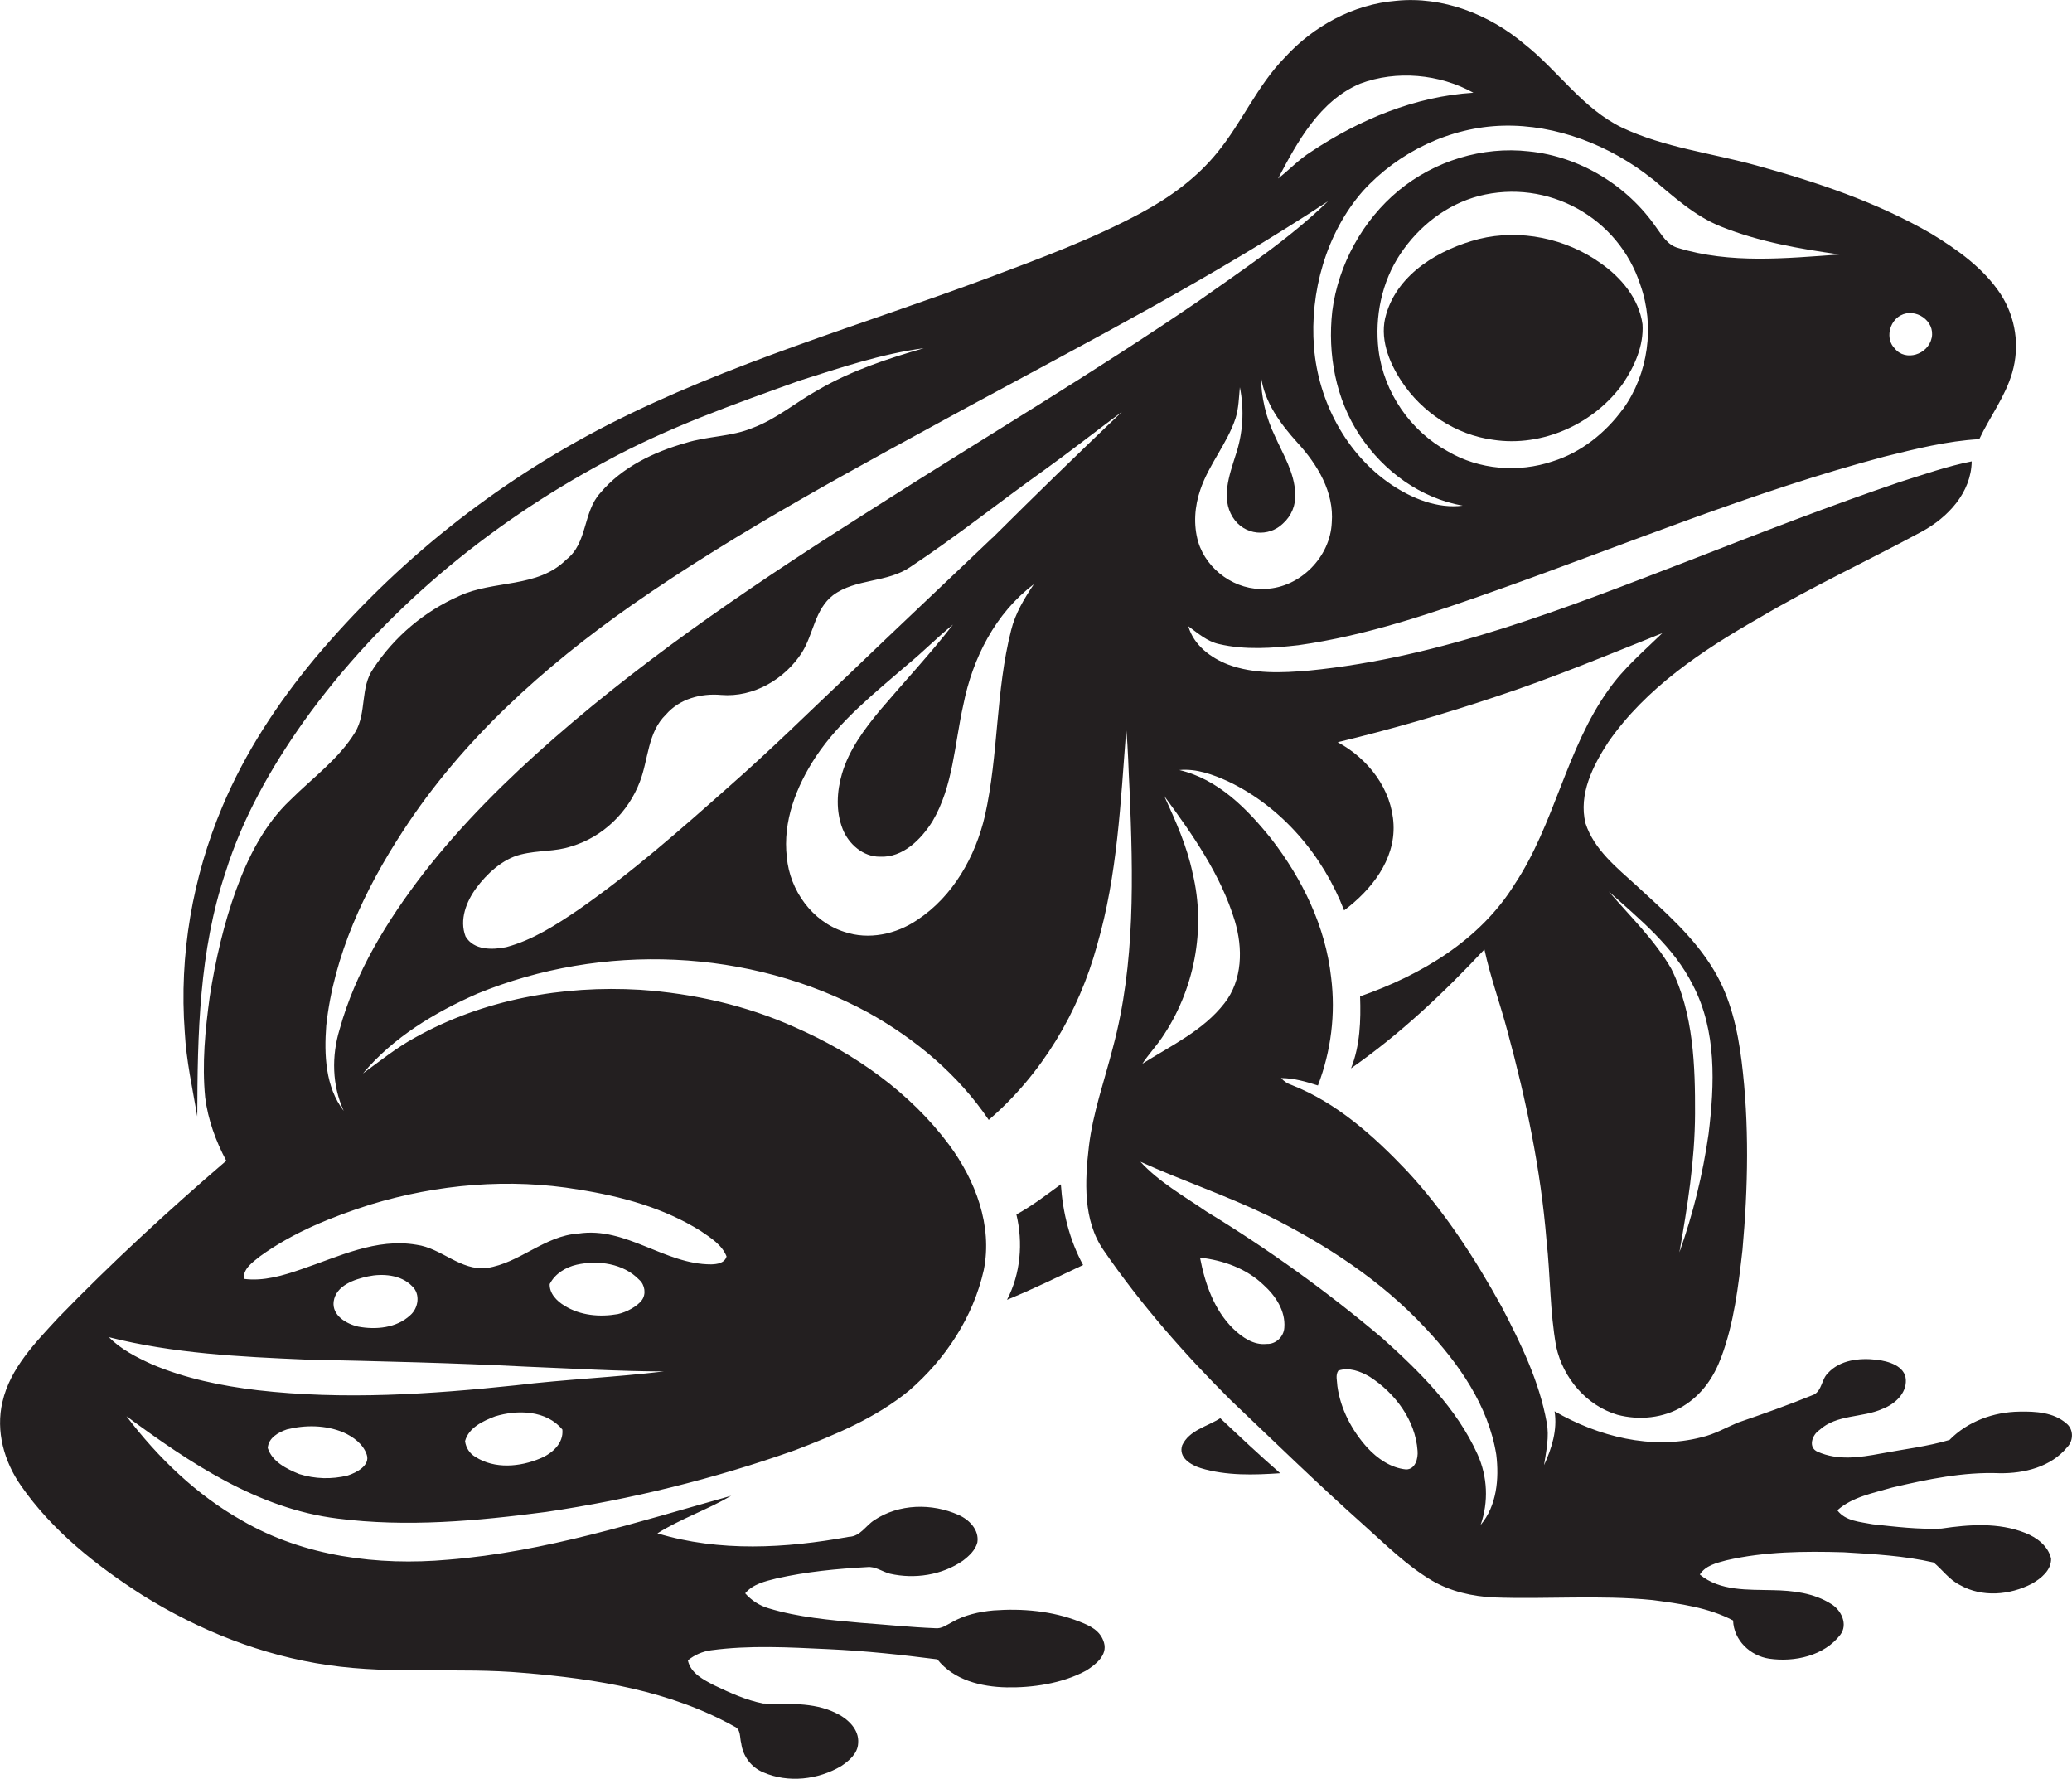 <?xml version="1.0" encoding="utf-8"?>
<!-- Generator: Adobe Illustrator 19.2.0, SVG Export Plug-In . SVG Version: 6.00 Build 0)  -->
<svg version="1.1" id="Layer_1" xmlns="http://www.w3.org/2000/svg" xmlns:xlink="http://www.w3.org/1999/xlink" x="0px" y="0px"
	 viewBox="0 0 1258.2 1080" style="enable-background:new 0 0 1258.2 1080;" xml:space="preserve">
<style type="text/css">
	.st0{fill:#231F20;}
</style>
<title>biseeise_Frog_flat_black_logo_White_background_74ec9dab-b2da-4607-9c92-f9e8b88553bf</title>
<path class="st0" d="M717.9,877.4c-2.5,7.4,5.2,12,11.2,13.9c15.6,4.7,32.2,4.2,48.3,3.1C765,883.6,753,872.3,741,861
	C733.1,866.1,722.2,868.2,717.9,877.4z"/>
<path class="st0" d="M972,159.8c-21.1-15.1-48.8-20.9-74-14.7c-23.7,6.1-48.9,20.7-56.2,45.5c-4.4,14.1,1.4,29,9.2,40.8
	c12.5,19,33.1,32.6,55.7,35.6c30,4.6,61.6-9.8,79-34.4c7-10.5,12.5-22.9,11.7-35.7C995.3,181.4,984.5,168.5,972,159.8z"/>
<path class="st0" d="M1254.7,864.1c-7.7-6.7-18.7-7.3-28.4-7.1c-15.7,0.2-31.4,5.9-42.5,17.2c-13.5,4-27.6,5.6-41.4,8.2
	s-26.4,4.3-38.6-1c-6.1-2.6-3.4-10.3,1-13.2c10.6-9.7,26-7.3,38.4-12.9c7.3-2.8,14.5-9.2,14.1-17.6s-10.6-11.4-17.9-12.2
	c-10.2-1.2-22.1,0.1-29.4,8.1c-3.9,3.7-3.6,10.6-8.6,13.1c-15.2,6.2-30.7,11.7-46.2,17c-7.3,3.1-14.2,7.1-22.1,8.9
	c-30.3,7.8-62.6-0.5-89.1-15.8c1.8,11.3-1.7,22.5-6.4,32.7c1.3-8.6,3.3-17.3,1.6-26c-4.5-24.9-15.7-47.9-27.3-70.1
	c-16.2-29.4-34.7-57.9-57.6-82.6c-20.1-21.1-42.5-41.3-70-52.1c-2.5-0.8-4.7-2.3-6.4-4.2c7.7,0,15.2,2.2,22.4,4.5
	c8-20.9,10.8-43.5,8-65.7c-3.4-30.8-17.5-59.7-36.3-84c-14.6-18.2-32.3-36.3-55.9-41.8c10.4-1,20.4,2.7,29.7,6.9
	c32.6,15.5,57.5,44.9,70.4,78.3c16.4-12.3,31-30.5,30-52.1s-15.5-40.1-33.9-50c32.3-7.8,64.3-17,95.9-27.6
	c34.3-11.3,67.7-25.2,101.2-38.6c-11.3,11-23.5,21.3-32.6,34.3c-25.8,36-32.7,81.5-57.1,118.2c-21,33.9-57,55.2-93.8,68
	c0.5,14.7,0,29.9-5.5,43.7c29.8-20.8,56.3-45.8,81-72.2c3.6,16.8,9.6,33,14,49.7c11.3,41.6,20.2,83.9,23.7,126.9
	c2.4,21.5,2,43.3,5.9,64.6c4.1,18.9,18.3,35.7,37.1,41.3c13.2,3.5,28,2.1,39.8-5.1s18.8-17.8,23.3-29.8
	c7.8-20.9,10.4-43.2,12.9-65.2c3.4-38,4.2-76.4-0.5-114.3c-2.4-19.2-6.7-38.6-16.8-55.4c-12-20.2-30-35.7-47.1-51.5
	c-12-10.9-25.7-21.8-30.9-37.7c-4.4-17.7,4.5-35.1,13.9-49.5c22.8-32.7,56.7-55.4,90.9-74.9c32.2-19.1,66.3-34.9,99.3-52.7
	c15.9-8.6,30.1-23.7,30.4-42.7c-14.7,2.9-28.9,7.9-43.2,12.4c-42.9,14.5-85.1,31-127.3,47.4c-75.1,28.9-151.1,59.3-231.9,67.2
	c-16.3,1.4-33.4,2.2-49-3.6c-10.7-4.1-21-11.8-24.3-23.3c5.8,4.2,11.4,9.2,18.6,10.8c15.8,3.7,32.3,2.5,48.2,0.7
	c41.5-5.8,81.4-19.5,120.8-33.5c78.1-27.7,154.9-59.7,235.1-81c19-4.7,38.1-9.5,57.6-10.6c6.4-13.6,15.8-25.8,20-40.4
	c4.7-16.1,2.1-33.5-7-47.6c-10.4-15.8-26.2-27-42.1-36.7c-33.1-19.2-69.7-31.4-106.4-41.5c-27.2-7.5-55.7-10.8-81.4-22.9
	c-24-11.6-38.9-34.7-59.4-50.8C904.3,8.7,876-2.4,847.7,0.5c-25.9,2.1-50.1,15.3-67.5,34.4c-16.7,17-26,39.4-41,57.7
	c-12.5,15.4-28.7,27.2-46,36.5c-29.7,16-61.4,27.7-92.9,39.5c-77.5,28.9-157.7,51.7-231.5,89.5c-68.1,35-128.5,83.1-177.7,141.7
	c-22.6,27.2-42.3,57.1-56,89.7c-18.2,43.1-26.4,90.4-22.9,137.1c0.9,17.3,4.7,34.2,7.6,51.2c0.1-49.8,1.1-100.7,17.2-148.4
	c10.3-32.9,27.5-63.2,47.3-91.2c47.4-66.2,111.6-119.5,183.2-157.9c37.6-20.6,78.1-34.9,118.3-49.3c24.7-7.8,49.5-16.2,75.2-19.6
	c-22,6.3-44,13.6-64,25.2c-13.5,7.4-25.4,17.8-40,23.2c-12.9,5.4-27.3,4.9-40.6,9.1c-19.4,5.5-38.7,14.7-51.9,30.4
	c-10.6,11.6-7.6,30.4-20.6,40.4c-17.4,17.5-44,12.3-65,22.1c-21.3,9.4-39.4,24.7-52.2,44.1c-8.1,11.4-3.9,26.7-11,38.6
	c-10,16.4-26,27.8-39.4,41.2c-15.7,14.8-25.6,34.5-32.9,54.5s-12.6,42.7-16,64.7c-2.8,20.3-4.8,40.9-2.8,61.4
	c1.7,13.5,6.4,26.4,12.8,38.4c-35.3,30.3-69.6,61.9-102,95.3c-13.7,14.9-29.2,30.5-33.9,51.1c-4.2,17.7,1,36.2,11.2,50.8
	c19,27.4,45.7,48.5,73.6,66.4c34.4,21.5,72.8,36.8,113,42.6s79.1,1.2,118.5,4.7c44,3.6,89.1,10.8,128.2,32.6c4,1.7,3.1,6.7,4.1,10.2
	c1,7.8,6.1,14.6,13.4,17.6c15.1,6.6,33.3,4.5,47.3-3.8c4.8-3.2,10-7.6,10.3-13.8c0.8-8.6-6.6-15.2-13.7-18.5
	c-13.7-6.7-29.2-5.2-44-5.7c-10.4-2-20.1-6.5-29.6-11c-6.6-3.4-14.4-7.3-16.1-15.2c4-3.3,8.9-5.4,14-6.1c23.6-3.2,47.4-1.8,71.1-0.7
	c23.7,1.1,44.3,3.4,66.4,6.2c9.9,12.6,26.7,16.7,42,17s33.7-2.2,48.4-10.2c5.7-3.6,13-9.3,10.8-16.9s-8.8-10.4-14.9-12.8
	c-16.5-6.5-34.6-8.1-52.2-6.8c-8.8,0.8-17.8,2.8-25.5,7.3c-3.1,1.6-6.1,3.9-9.8,3.5c-15.2-0.6-30.4-2.2-45.6-3.3
	c-18.7-1.7-37.6-3.3-55.7-8.8c-5.5-1.6-10.4-4.8-14.2-9.1c4.7-5.6,12.1-7.3,18.9-9c18.1-4.1,36.7-5.9,55.1-6.9c5-0.6,9.2,2.8,13.9,4
	c15,3.4,31.6,0.9,44.3-7.9c3.8-2.9,7.6-6.4,8.8-11.1c1.2-7.6-5-13.9-11.5-16.7c-16.1-7.2-36.2-6.8-51.1,3.2
	c-5.2,3.3-8.5,9.9-15.4,10.1c-38.3,7-78.6,9.3-116.3-2.1c14.2-8.9,30.3-14.3,44.8-22.8c-56.5,15.8-113,34.1-171.8,38.8
	c-42.7,3.8-87.6-1.9-125.1-23.7C119.3,907.6,96,885,76.8,859.8c38.3,28.2,79.8,56.2,128.1,62.1c42.1,5.4,84.8,1.5,126.7-4
	c51.5-7.6,102.1-20.1,151.2-37.5c24.3-9.3,49-19.5,69.3-36.2c22-19,38.9-44.6,45.3-73.2c5.4-27-5.1-54.4-21-75.9
	c-23.8-32-57.5-55.6-93.8-71.5c-29.6-13.3-61.7-20.5-94-22.7c-47-2.8-95.4,5.9-136.7,29.1c-11.2,6.1-21.2,14.2-31.5,21.7
	c18.4-21.9,43.6-37.1,69.6-48.5c75.6-31,165.2-27.6,237.3,11.6c28.7,16,54.6,37.7,73.1,65.1c32.1-27.6,54.7-65.3,65.8-106.1
	c12.4-42.5,14.3-87.1,17.7-131c1.2,12.1,1.3,24.2,2,36.3c2.2,52.4,3.6,105.9-10.1,156.9c-5.1,20-12.2,39.6-14.6,60.2
	s-3.7,44.7,9,62.9c22.5,32.7,48.8,62.7,76.9,90.7c26.9,25.6,53.5,51.5,81.2,76.2c13.2,11.8,25.9,24.5,41.3,33.6
	c11.3,6.6,24.5,9.6,37.5,10.2c32.1,1.2,64.3-1.6,96.4,1.6c16.6,2.2,33.9,4.5,48.9,12.4c0.4,12,10.4,21.5,22,23.2
	c15.3,2.2,33.3-1.7,43.1-14.5c4.8-6.3,0.6-15-5.5-18.7c-10.5-6.7-23.3-8.2-35.5-8.4c-14.9-0.4-32.1,0.7-44.3-9.5
	c3.5-5.5,10.1-7,16-8.6c23.4-5.4,47.6-5.6,71.5-4.9c18.2,1.1,36.6,2.1,54.5,6.2c5.4,4.5,9.5,10.5,16,13.7
	c13.4,7.6,30.3,6.1,43.6-0.8c5.6-3.2,11.9-8.2,11.7-15.3c-1.8-7.7-8.8-12.9-15.8-15.6c-16.1-6.4-34-5.1-50.8-2.6
	c-13.9,0.6-27.8-1.1-41.7-2.6c-7.5-1.5-16.5-1.8-21.5-8.5c9.2-8.2,21.8-10.4,33.3-13.8c21.4-5,43.2-9.6,65.3-8.7
	c14.9,0.2,31.1-3.8,40.9-15.7C1259.3,874.6,1259.2,867.6,1254.7,864.1z M1028,598.1c14.5,27.7,13.2,60.2,9.5,90.4
	c-3.5,24.5-9.4,48.5-17.7,71.8c4.9-27.8,9.4-55.9,9.5-84.2s-0.8-61-14.5-88.1c-10.1-17.5-24.9-31.6-37.9-46.8
	C995.8,558.2,1016.4,574.8,1028,598.1z M1154.1,191.5c9-4.9,21.1,3.3,18.9,13.6s-16,14.5-22.4,6.5
	C1144.8,205.9,1147.1,195.2,1154.1,191.5L1154.1,191.5z M749.8,559c5,16.5,4.8,36-6.3,50.1c-12.9,16.6-32.4,25.7-49.8,36.7
	c3.6-5.5,8.1-10.3,11.8-15.7c19.7-28.8,27-65.9,18.7-100c-3.4-16.4-10.3-31.7-17.2-46.8C724.2,506.7,741.3,531,749.8,559z
	 M808.7,317.3c-0.9,20.8-19.1,39.3-40,40.2c-18.1,1.3-35.9-11.3-41.1-28.5c-3-10.3-2.2-21.6,1.3-31.7c5.2-15.4,16.3-28,21.4-43.4
	c1.9-6.1,2-12.5,2.6-18.8c2.8,13.9,1.9,28.2-2.7,41.6c-3.7,11.8-8.8,25.7-1.7,37.2s22.1,12.2,30.5,4c5.2-4.6,8-11.4,7.5-18.3
	c-0.4-12.6-7.3-23.6-12.3-34.8c-5.5-11.4-8.4-23.8-8.5-36.4c2.1,15.8,11.8,28.9,22.2,40.4C800,282,810.2,298.8,808.7,317.3z
	 M985.6,248.2c-10.6,14.6-25.5,26.5-42.8,31.9c-20.8,7-44.5,5.1-63.5-6c-22.8-12.3-39-35.9-42.2-61.6c-2.4-20.2,1.9-41.4,13.3-58.4
	s28-29.9,47.6-35.1c41.8-10.7,84.8,12.9,98.1,54c8.8,24.8,4.9,53.8-10.5,75.3V248.2z M1003.3,108.5c13,10.9,25.8,22.7,41.9,29.1
	c23,9.2,47.6,13.5,72,16.9c-32.7,2.3-66.5,5.8-98.3-4c-6.3-1.7-9.7-7.7-13.3-12.6c-17.6-25.4-46.3-42.9-77.2-46
	c-28.2-3.2-57.3,5.8-79.1,23.8s-36.7,45-40.3,73.3c-2.9,26,2.1,53.3,16.7,75.3s36.9,38.1,62.5,42.7c-15.4,1.9-30.6-4.3-43.2-12.7
	c-27.6-18.6-44.5-50.7-47.1-83.6s7.2-69,29.7-94.7c21.6-23.8,53-38.9,85.2-39.7s65.1,12,90.5,32.3V108.5z M825.9,50.8
	c22.1-8.3,48.2-5.9,68.8,5.5c-35.4,2.2-69.2,16.3-98.5,35.8c-7.4,4.6-13.3,11-20.1,16.3C787.9,85.9,801.4,61.2,825.9,50.8z
	 M211.1,895.8c-9.7,2.4-19.9,2.1-29.4-0.9c-7.6-3.1-16.4-7.4-19.1-15.8c0.4-6.2,6.4-9.5,11.6-11.3c11.2-2.8,23.5-2.7,34.3,1.8
	c6,2.7,12,7,14.2,13.5S216.7,894,211.1,895.8L211.1,895.8z M328.1,885.4c-12.3,5.2-27.7,6.6-39.4-0.9c-3.5-2-5.8-5.6-6.3-9.6
	c2.2-8.2,10.9-12.2,18.2-15c13.6-4.2,31.2-3.8,40.9,8C342.3,876.2,335.4,882.4,328.1,885.4L328.1,885.4z M313.4,841
	c-52.1,5.5-104.8,9-157,3c-21.9-2.6-43.8-7.1-64.1-15.7c-9.4-4.3-18.9-9.1-26.2-16.5c39,9.9,79.4,11.9,119.5,13.6
	c44.7,1,89.4,2,134,4.3c27.8,1.1,55.6,2.8,83.5,2.9C373.2,836.2,343.2,837.4,313.4,841z M202.6,790.2c1.4-9.8,12.5-13.5,20.9-15.3
	s20-1.2,26.8,6c5.1,4.7,3.8,13.3-1.2,17.6c-8.4,7.8-20.9,8.9-31.6,6.9C210.3,803.7,201.6,798.7,202.6,790.2z M333.9,779.4
	c3.2-6.2,9.7-10.1,16.3-11.6c13-2.9,28.4-0.8,38,9.2c3.4,3,4.3,8.7,1.5,12.4s-9.1,7.2-14.6,8.4c-10.9,1.9-22.7,0.9-32.3-5.1
	c-4.7-2.8-9.3-7.5-9-13.3H333.9z M224.9,731.3c40.8-12.4,84.4-16.2,126.5-9.1c25.9,4.1,51.8,11.1,74.2,25.2
	c6,4.1,12.8,8.3,15.6,15.4c-1.2,4.1-5.7,4.7-9.3,4.8c-28.3,0.1-51.8-23.1-80.7-18.7c-20.5,1.3-35.6,17.9-55.5,20.9
	c-16,1.9-27.6-12.1-42.8-14.1c-24.4-4.2-47.2,7.2-69.7,14.8c-11.3,3.9-23.1,7.5-35.2,5.9c-0.3-6.4,5.5-10.1,9.9-13.7
	C178.1,748.1,201.4,738.8,224.9,731.3z M614,382.6c-9.4,36.9-7.6,75.5-15.9,112.6c-5.8,24.9-19.4,49-41.1,63.3
	c-12.8,8.7-29.5,12.3-44.4,7.2c-19.4-6.2-33-25.2-34.8-45.2c-2.6-21.8,5.8-43.2,17.6-61.1c14.8-22.2,35.9-38.8,55.9-56.1
	c9.4-7.7,17.9-16.4,27.4-24.1c-14,18-29.6,34.7-44.4,52.1c-9.5,11.5-18.7,23.8-23,38.4c-3.2,10.9-3.8,22.9,0.4,33.6
	c3.6,9.1,12.4,16.9,22.6,16.8c14,0.7,25-10.5,31.9-21.4c12.7-21.5,13.4-47.1,18.8-70.9c5.6-28.2,19.5-55.6,42.8-73.1
	C622,363.3,616.5,372.4,614,382.6z M602.7,326.4c-28.9,27.6-58,54.9-86.8,82.6c-24.3,23-48.1,46.5-73.3,68.6
	c-29.4,26.1-58.9,52.1-91.2,74.6c-13.7,9.3-27.9,18.5-44,22.8c-8.4,1.7-19.7,2-24.7-6.5c-3.9-10.1,0.5-21.3,6.6-29.5
	s15.6-17.4,26.8-20.2s20.9-1.6,30.9-5c19-5.6,34.5-20.7,41.5-39.1c5.3-13.6,4.7-30.1,15.9-40.9c8.3-9.6,21.3-13,33.6-11.9
	c19.6,1.6,38.6-9.6,49-25.8c7-11.2,7.8-26.2,18.8-34.7c13.9-10.4,33.1-7.4,47.3-17.4c27.8-18.4,53.9-39.3,81-58.6
	c16-11.5,31.4-23.6,47.2-35.4c-26.5,25.2-52.7,50.7-78.6,76.5V326.4z M531.3,308c-67.6,42.8-134.5,87.4-194.9,140.2
	c-28.7,25.1-56,52.1-79.4,82.2c-21.9,28.5-41.2,59.8-50.8,94.6c-4.9,16.1-4.6,33.9,2.5,49.4c-11.2-14.6-11.9-34.1-10.6-51.7
	c4.6-42.7,23.3-82.6,46.6-118.2c35.8-55.1,85.4-99.6,138.9-137.1c65.9-45.9,136.8-83.6,207.2-122c72.8-39.4,146.4-77.6,215.6-123.2
	c-23.9,23.2-52,41.7-79.1,60.9C663.3,226.8,596.6,266.3,531.3,308z M779.9,806c-0.3,5.5-5.2,10.2-10.7,9.9c-8,0.9-15-4.1-20.4-9.3
	c-11.6-11.4-17.1-27.4-20.1-43.1c14.1,1.6,28.2,6.6,38.6,16.6C774.5,786.6,780.7,795.8,779.9,806z M853.8,892.1
	c-9.2-0.9-17.3-6.5-23.5-13.2c-9.4-10.4-16.3-23.5-18.2-37.4c-0.1-3.1-1.3-6.7,0.6-9.4c6.4-2.2,13.4,0.4,19,3.7
	c15.4,9.9,27.8,26.3,29.1,45C861.2,885.4,859.5,892.1,853.8,892.1L853.8,892.1z M899.1,925.8c4.9-14,4.2-29.4-1.9-42.9
	c-12.7-28.1-35.2-50.2-57.8-70.5c-33.5-28.3-69.2-54-106.7-76.8c-13.8-9.5-28.8-17.9-40.2-30.3c25.5,11.5,52.1,20.5,77.4,32.7
	c35.1,17.5,68.6,39.2,95.5,68.1c20.3,21.5,38.4,47.2,43.2,77C910.4,897.8,908.9,914.2,899.1,925.8L899.1,925.8z"/>
<path class="st0" d="M657.7,768c-8.2-15.1-12.4-31.9-13.5-49c-8.8,6.4-17.4,13.1-27,18.3c4.1,17.2,2.6,35.9-5.7,51.8
	C627.2,782.7,642.4,775.2,657.7,768z"/>
</svg>
